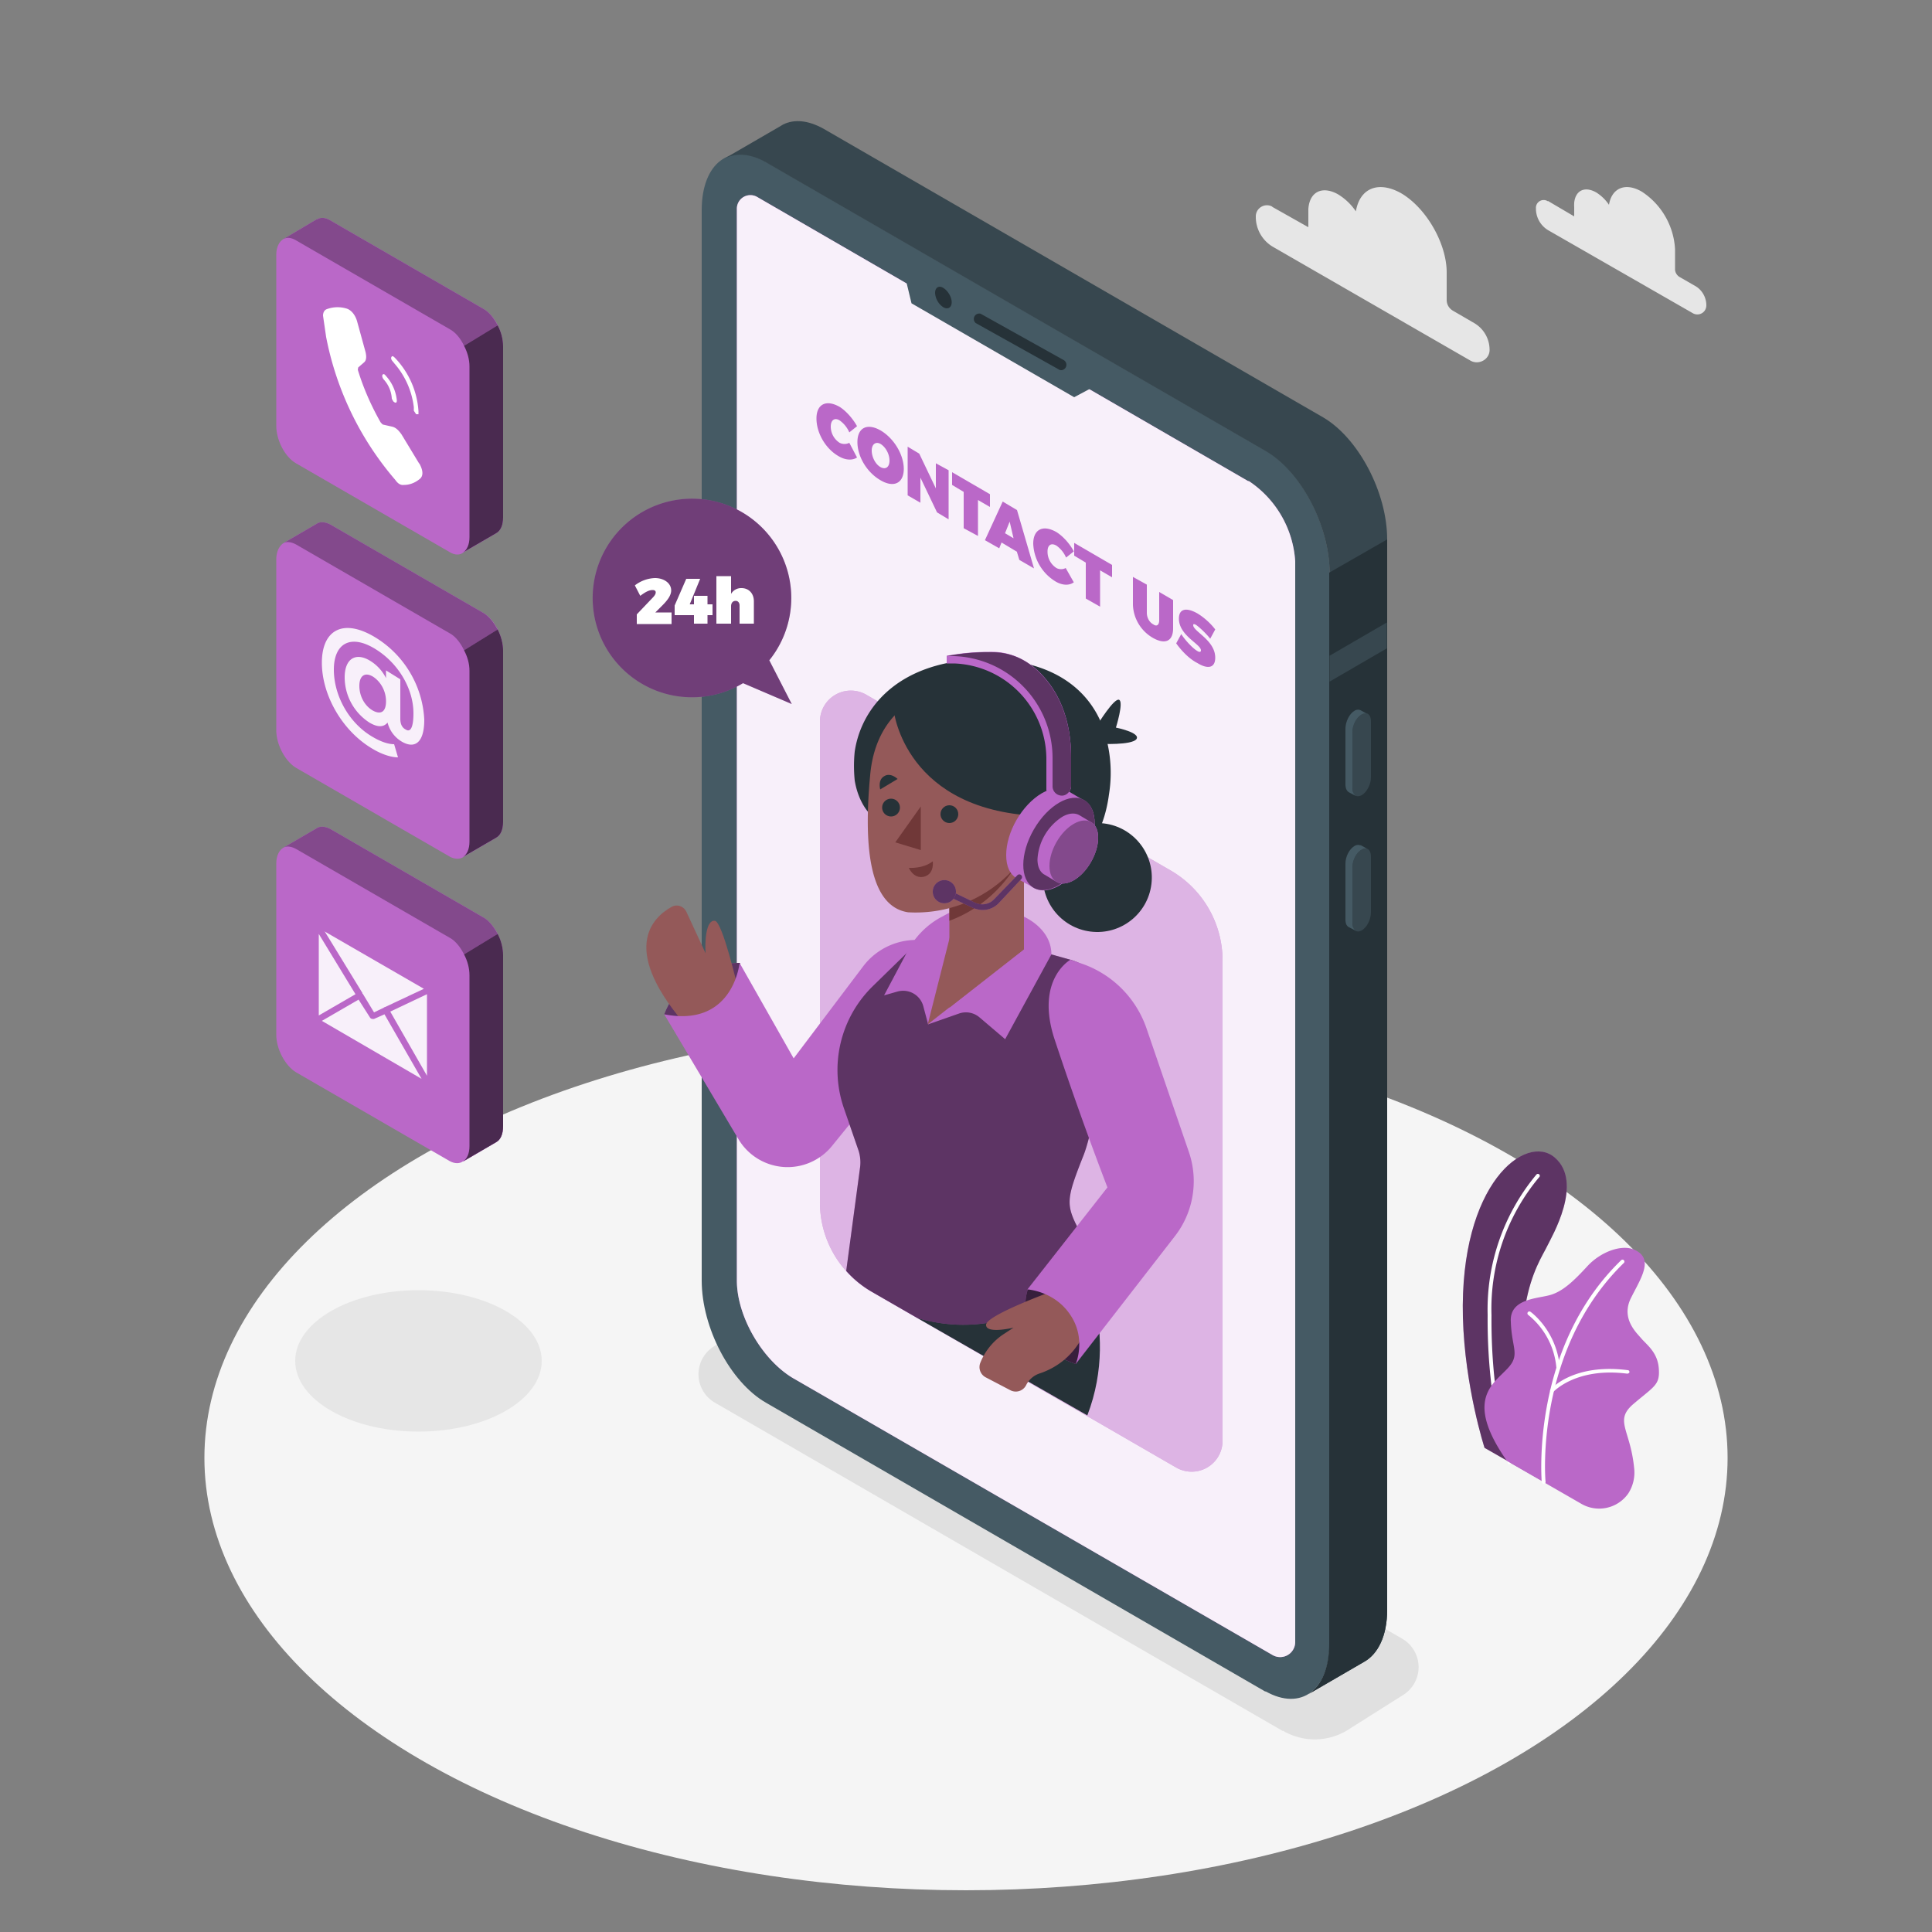 <svg xmlns="http://www.w3.org/2000/svg" xmlns:xlink="http://www.w3.org/1999/xlink" xml:space="preserve" viewBox="0 0 500 500">
  <rect x="0" y="0" width="500" height="500" fill="#808080" stroke="none"/>
  <defs>
    <path id="a" d="m92 257.3-9.5-15.6v21.1zm9 4.5 9.5 16.6v-21.1zM84 241l9.8 16v.2h.1l2.9 4.8 2.5-1.2.1-.1.3-.1 10-4.7L83.9 241z"/>
    <path id="b" d="m99.5 262.5-2.7 1.2h-.3a.8.8 0 0 1-.7-.3l-3-4.7-9.5 5.5 25.8 15-9.6-16.7z"/>
    <path id="c" d="m108.5 120-4.6-7.6c-.8-1.1-1.5-1.8-2.5-2l-2.2-.5c-.2 0-.5-.4-.7-.6-2.5-4.4-4.5-9-5.9-13.6l.1-.6 1.5-1.3c.6-.5.7-1.4.4-2.7l-2.2-8c-.5-1.7-1.6-3-2.9-3.3a8 8 0 0 0-4.9.2c-.6.2-1 .8-1 1.7l.8 5.5a80 80 0 0 0 17.9 37c.7 1 1.4 1.4 2.2 1.3 1.6 0 3-.6 4.2-1.6.9-.8.8-2.2-.2-4zm-.2-13.6a22 22 0 0 0-6.1-13.8c-.4-.4-.7-.6-.9-.2-.2.3 0 .8.4 1.2l.4.5a21 21 0 0 1 5 11.3v.9l.6.9h.6v-.8zm-9-8.2a8 8 0 0 1 2.1 5l.4.7c.6.5.9.4.9-.3a11 11 0 0 0-2.9-6.4c-.3-.4-.6-.5-.8-.2-.2.3 0 .8.3 1.2z"/>
  </defs>
  <ellipse cx="250" cy="377.3" fill="#f5f5f5" rx="197.1" ry="111.9"/>
  <path fill="#e0e0e0" d="m332 448-147-85a8.5 8.5 0 0 1 0-14.7l14.4-9.2c5.1-3 11.4-3 16.5 0l147 85a8.5 8.5 0 0 1 0 14.7l-14.4 9.1c-5.1 3-11.4 3-16.5 0z"/>
  <ellipse cx="108.3" cy="352.2" fill="#e6e6e6" rx="31.9" ry="18.3"/>
  <path fill="#ba68c8" d="m384.2 374.7 14 8s-7.2-22.4-3.4-45c1.5-8.6 4.5-12.9 5.6-15.2 1.1-2.3 9.5-16.4 2-22.9-7.4-6.5-24.7 6.6-23.8 41.4.5 18 5.6 33.7 5.6 33.7z"/>
  <path d="m384.2 374.7 14 8s-7.2-22.4-3.4-45c1.5-8.6 4.5-12.9 5.6-15.2 1.1-2.3 9.5-16.4 2-22.9-7.4-6.5-24.7 6.6-23.8 41.4.5 18 5.6 33.7 5.6 33.7z" opacity=".5"/>
  <path fill="#fff" d="M390.7 379a.5.5 0 0 1-.5-.4c0-.1-5.4-14.7-5.2-38.3a54.5 54.5 0 0 1 12.6-36.3.5.5 0 1 1 .7.7 53 53 0 0 0-12.3 35.7c-.2 23.3 5 37.7 5.1 37.9a.5.5 0 0 1-.4.6z"/>
  <path fill="#ba68c8" d="m390 378.1 19.1 11a9.2 9.2 0 0 0 12.3-2.6 10 10 0 0 0 1.5-6.7c-1-10-5.3-12.2 0-16.6 5.3-4.5 6.7-4.8 6.4-9-.3-4.3-3.2-6.2-4.6-7.9-1.4-1.6-5.2-5.2-2.6-10.4s6.1-10.2.8-12.5c-3.2-1.4-8.6.5-12.1 4.3s-6.4 6.6-9.8 7.5c-3.4.9-10.4 1-10 6.9.2 5.8 1.8 7.8.4 10.4-2.6 4.8-14 7.6-1.4 25.6z"/>
  <path fill="#fff" d="M399.5 384a.5.5 0 0 1-.5-.4c0-.3-3-34.7 20.6-57.5a.5.5 0 0 1 .7.7c-23.2 22.5-20.4 56.4-20.3 56.7 0 .3-.2.5-.5.6z"/>
  <path fill="#fff" d="M403.2 354.5a.5.5 0 0 1-.4-.4 19.7 19.7 0 0 0-7.3-13.8.5.5 0 1 1 .6-.8c.3.2 6.8 5 7.6 14.5a.5.5 0 0 1-.5.5zm-1.6 5.9-.3-.1a.5.5 0 0 1 0-.7c.2-.3 6-6.8 20-5 .2 0 .4.2.4.5 0 .2-.3.4-.6.4-13.3-1.7-19 4.7-19.1 4.7-.1.2-.2.2-.4.2z"/>
  <path fill="#455a64" d="M327.5 437.8 198.2 363c-9.2-5.3-16.6-19.4-16.6-31.6v-277c0-12.2 7.4-17.8 16.6-12.5l129.3 74.7c9.2 5.3 16.6 19.4 16.6 31.6v277c0 12.2-7.4 17.7-16.6 12.5z"/>
  <path fill="#37474f" d="M342.4 108 213.1 33.3c-4-2.2-7.5-2.5-10.4-1.1l-1 .6-14.5 8.4c3-1.7 6.8-1.6 11 .8l129.3 74.7c9.2 5.3 16.6 19.4 16.6 31.6v277c0 6.4-2.1 11-5.4 13.1l14.3-8.3c3.6-2 6-6.7 6-13.5v-277c0-12.2-7.5-26.3-16.6-31.6z"/>
  <path fill="#263238" d="M344 148.3v277c0 6.4-2 11-5.3 13.1l14.3-8.3c3.6-2 6-6.7 6-13.5v-277l-15 8.6z"/>
  <path fill="#37474f" d="m358.9 161.1-14.8 8.6v6.7l14.8-8.6zm-6.5 44.7c-1.3.7-2.4 0-2.4-1.8v-14.5c0-1.8 1-3.8 2.4-4.6 1.4-.8 2.4 0 2.4 1.8v14.5c0 1.7-1 3.8-2.4 4.6z"/>
  <path fill="#455a64" d="M350 204v-14.5c0-1.8 1-3.8 2.4-4.6.6-.3 1.1-.4 1.5-.1l-1.8-1c-.4-.2-1-.2-1.5.1-1.4.8-2.4 2.9-2.4 4.7V203c0 1 .3 1.6.8 2l1.9 1c-.5-.4-.9-1-.9-2z"/>
  <path fill="#37474f" d="M352.4 240.8c-1.3.7-2.4 0-2.4-1.9v-14.4c0-1.8 1-3.9 2.4-4.6 1.4-.8 2.4 0 2.4 1.8v14.4c0 1.8-1 3.9-2.4 4.7z"/>
  <path fill="#455a64" d="M350 239v-14.5c0-1.8 1-3.9 2.4-4.6.6-.4 1.1-.4 1.5-.2l-1.8-1v.1c-.4-.2-1-.2-1.5.1-1.4.8-2.4 2.8-2.4 4.6V238c0 1 .3 1.6.8 1.9l1.9 1c-.5-.3-.9-1-.9-2z"/>
  <path fill="#ba68c8" d="M323 124.5 196 51a3.5 3.5 0 0 0-5.3 3v277.4c0 9.3 6.6 20.6 14.6 25.3l124 71.6a3.9 3.9 0 0 0 5.9-3.3V145.3a27 27 0 0 0-12-20.8z"/>
  <path fill="#fff" d="M323 124.5 196 51a3.5 3.5 0 0 0-5.3 3v277.4c0 9.3 6.6 20.6 14.6 25.3l124 71.6a3.9 3.9 0 0 0 5.9-3.3V145.3a27 27 0 0 0-12-20.8z" opacity=".9"/>
  <path fill="#455a64" d="m233.9 70.2 2 8.3 42.1 24.3 7.3-3.9z"/>
  <path fill="#263238" d="M246.3 78.2c0 1.4-1 2-2.2 1.3a4.8 4.8 0 0 1-2.1-3.7c0-1.4 1-2 2.1-1.3 1.2.7 2.2 2.4 2.2 3.7zm28.4 17.6c-.2 0-.5 0-.7-.2l-21.5-12a1.4 1.4 0 0 1 1.3-2.4l21.5 12a1.4 1.4 0 0 1-.6 2.6z"/>
  <path fill="#ba68c8" d="M217.3 108.8c-1.3-.8-2.3-.1-2.3 1.6a5 5 0 0 0 2.3 4.2c.8.4 1.7.4 2.5 0l2 3.8c-1.2.8-3 .7-4.7-.3-3.4-1.9-5.8-6-5.8-9.8 0-3.7 2.5-5 6-3 1.6 1 3.4 3 4.5 5l-2 1.6a7.4 7.4 0 0 0-2.5-3.1zm16.6 12.5c0 3.8-2.6 5-6 3-3.5-2-6-6.1-6-9.9 0-3.7 2.5-5 6-3 3.4 2 6 6.2 6 10zm-8.3-4.7c0 1.7 1 3.6 2.3 4.3 1.3.7 2.3 0 2.3-1.7s-1-3.5-2.3-4.3c-1.2-.7-2.3 0-2.3 1.7zm12.3.8 4.3 9v-6.5l3.3 1.8v12.7l-3-1.8-4.3-9v6.5l-3.3-1.9v-12.6l3 1.8zm18.3 10.6v3.2l-3.1-1.8v9.3l-3.7-2v-9.4l-3-1.8v-3.3l9.8 5.7zm7 14.8-4-2.4-.6 1.5-3.7-2.1 4.6-10 3.7 2.2 4.4 15.1-3.8-2.2-.6-2zm-.9-3.5-1-4.3-1.2 3 2.2 1.3zm11.1 1.9c-1.4-.8-2.3-.1-2.3 1.5a5 5 0 0 0 2.3 4.3c.7.4 1.7.4 2.4 0l2.1 3.7c-1.2.9-3 .8-4.7-.2a12 12 0 0 1-5.8-9.8c0-3.7 2.5-5 6-3 1.6 1 3.4 2.9 4.5 5l-2 1.6a7.4 7.4 0 0 0-2.5-3.1zm14.4 5v3.2l-3.1-1.8v9.4l-3.7-2.1v-9.3l-3-1.8v-3.3l9.8 5.7zm10.7 15.4c.8.6 1.5.2 1.5-1.1v-7.3l3.6 2.1v7.3c0 3.3-2 4.3-5.2 2.5a10.3 10.3 0 0 1-5.2-8.6v-7.2l3.6 2v7.3c0 1.3.7 2.5 1.7 3zm11 .1c-.4-.2-.7-.3-.7.1 0 1.6 5.7 3.9 5.7 8.4 0 2.9-2.2 2.9-4.6 1.4-2-1-4-3-5.5-5.1l1.3-2.4c1.1 1.7 3 3.7 4.2 4.4.5.3.9.3.9-.2 0-1.6-5.7-3.8-5.7-8.2 0-2.5 1.8-3 4.7-1.4 1.7 1 3.5 2.6 4.7 4.2l-1.3 2.4c-1-1.3-2.8-3-3.7-3.6zM199 171a25.7 25.7 0 1 0-6.7 5.8l12.6 5.4-5.8-11.3z"/>
  <path d="M199 171a25.7 25.7 0 1 0-6.7 5.8l12.6 5.4-5.8-11.3z" opacity=".4"/>
  <path fill="#fff" d="M169.7 153.3c0-.4-.3-.6-.8-.6-1 0-2 .6-3.2 1.5l-1.4-2.7a9 9 0 0 1 5.2-1.9c2.3 0 4.2 1.3 4.2 3.2 0 1.3-1 2.6-2.3 3.9l-1.8 1.8h4.2v3h-9V159l4-4.2c.5-.5.9-1 .9-1.5zm11.5-3.5-2.7 6.6h1.1v-2.2h3.5v2.2h1.3v2.8h-1.3v2.2h-3.5v-2.2h-5v-2.5l3-6.9h3.6zm13.9 5.8v5.8h-3.7v-4.7c0-.7-.4-1.2-1-1.2-.8 0-1.2.6-1.2 1.4v4.5h-3.8v-12.3h3.8v4.6a3 3 0 0 1 2.7-1.5c1.9 0 3.2 1.4 3.2 3.4z"/>
  <path fill="#ba68c8" d="M316.4 248.6v124.2a8 8 0 0 1-12 7l-67-38.7-11.8-6.8a26.6 26.6 0 0 1-13.4-23.3V186.7a8 8 0 0 1 12-6.9l78.8 45.5a26.9 26.9 0 0 1 13.4 23.3z"/>
  <path fill="#fff" d="M316.4 248.6v124.2a8 8 0 0 1-12 7l-67-38.7-11.8-6.8a26.6 26.6 0 0 1-13.4-23.3V186.7a8 8 0 0 1 12-6.9l78.8 45.5a26.9 26.9 0 0 1 13.4 23.3z" opacity=".5"/>
  <path fill="#263238" d="M277.9 322s12.5 20.9 3.5 44.3l-44-25.2 40.5-19z"/>
  <g fill="#263238">
    <circle cx="283.9" cy="227" r="14.1" transform="rotate(-83 284 227)"/>
    <path d="M284 187.6s4.3-7 5.6-6.5c1.3.5-.8 7.2-.8 7.2s6.5 1.3 5.3 3c-1.3 1.6-9.2 1.2-9.2 1.2l-1-5z"/>
    <path d="M287 205.6c-3 22.6-22 22.6-22 22.6l-39.8-17.5s-3-2.7-4-8.7c-.2-2-.3-4.6 0-7.5 1.4-9.5 8.4-19.7 23.9-22.9a50.8 50.8 0 0 1 15.2-.7c12 1.2 20.4 6.8 24.4 15.5a35 35 0 0 1 2.3 19.2z"/>
  </g>
  <path fill="#ba68c8" d="M191.5 249.2s-14.2-.5-19.6 13.3c0 0 6 4 13.9 0 7.8-4 5.7-13.3 5.7-13.3z"/>
  <path d="M191.5 249.2s-14.2-.5-19.6 13.3c0 0 6 4 13.9 0 7.8-4 5.7-13.3 5.7-13.3z" opacity=".5"/>
  <path fill="#945959" d="M191 255.9s-4-17.4-6-17.6c-2.3-.3-2.6 5.3-2.4 8.4l-5-10.8c-.7-1.4-2.4-2-3.8-1.2-5 2.8-13.8 11.1 4.7 31.8l12.5-10.6z"/>
  <path fill="#ba68c8" d="m242.3 243.8-3-.4a17.2 17.2 0 0 0-16 6.8l-17.9 23.7-14-24.7s-1.6 16.8-19.5 13.3l19.2 32.3a14.8 14.8 0 0 0 24.2 1.8l16.4-20.2 10.6-32.6z"/>
  <path fill="#ba68c8" d="M280.3 299.3c-4 10.1-4.4 12.1-2 17.2 2.6 5 4.1 11.6 4.1 11.6s-18.5 20.8-45 13l-11.8-6.8a26.6 26.6 0 0 1-6.6-5.4l3.6-26.9a10 10 0 0 0-.4-4.2l-3.8-11a30.3 30.3 0 0 1 7.5-31.6l12.7-12.4 33.5 4.2 5 1.4c6.7 2 11 8.6 10 15.6-1.6 11.8-4.2 29-6.8 35.3z"/>
  <path d="M280.3 299.3c-4 10.1-4.4 12.1-2 17.2 2.6 5 4.1 11.6 4.1 11.6s-18.5 20.8-45 13l-11.8-6.8a26.6 26.6 0 0 1-6.6-5.4l3.6-26.9a10 10 0 0 0-.4-4.2l-3.8-11a30.3 30.3 0 0 1 7.5-31.6l12.7-12.4 33.5 4.2 5 1.4c6.7 2 11 8.6 10 15.6-1.6 11.8-4.2 29-6.8 35.3z" opacity=".5"/>
  <path fill="#ba68c8" d="m260.2 269-6.7-5.7a5.4 5.4 0 0 0-5.3-1l-8 2.8-1.2-4.5c-.7-3-3.7-4.8-6.7-4l-3.5 1 6-11.3c1.9-3.7 4.9-6.8 8.5-8.8l2.4-1.3 19.2 1s7.2 3 7.2 9.8l-12 22"/>
  <path fill="#945959" d="m265 245.7-19.3 15.1v-47.9H265z"/>
  <path fill="#945959" d="m246 241.8-5.9 23.3 24.8-19.4z"/>
  <path fill="#703838" d="M245.7 238.3a33.8 33.8 0 0 0 19.3-18.4v-7h-19.3v25.4z"/>
  <path fill="#945959" d="M249.9 177.4c-7.3 0-23 4-24.7 23.2-1.8 19.2 0 34 9.8 35.5a34.2 34.2 0 0 0 36-30.6c3-24.8-14-28.1-21.1-28.1z"/>
  <path fill="#703838" d="M238.3 208.7V220l-6.6-2z"/>
  <g fill="#263238">
    <circle cx="245.7" cy="210.7" r="2.3"/>
    <path d="M232.9 209a2.3 2.3 0 1 1-4.6 0 2.3 2.3 0 0 1 4.6 0zm-5.1-4.7 4.5-2.7s-1.8-1.8-3.5-.7c-1.7 1-1 3.4-1 3.4z"/>
  </g>
  <path fill="#703838" d="M235.2 224.6s3.7.3 6.2-1.7c0 0 .5 3.3-2.3 4-2.7.6-3.9-2.3-3.9-2.3z"/>
  <path fill="#263238" d="M231.3 183.9s2.8 26.5 38.7 27.3c0 0 10.9-26.3-10.6-34.8-21.5-8.6-28 7.5-28 7.5z"/>
  <path fill="#ba68c8" d="m280.6 207.2-4.4-2.6c-1.7-1-4-.8-6.6.7-5.1 3-9.2 10-9.2 16 0 3 1 5 2.7 6l4.3 2.4.3.2h.1c1.7.9 3.8.7 6.3-.7 5-3 9.2-10.1 9.2-16 0-3-1-5-2.7-6z"/>
  <ellipse cx="274.1" cy="218.5" fill="#ba68c8" rx="13.1" ry="7.5" transform="rotate(-60 274 218.5)"/>
  <ellipse cx="274.1" cy="218.5" opacity=".5" rx="13.1" ry="7.5" transform="rotate(-60 274 218.5)"/>
  <path fill="#ba68c8" d="m282.4 212.8-3-1.8c-1.2-.7-2.8-.6-4.5.4a14 14 0 0 0-6.4 11c0 2 .7 3.4 1.9 4l3 1.8h.1l.1.1c1.2.6 2.7.4 4.3-.5 3.5-2 6.3-7 6.3-11 0-2-.7-3.4-1.8-4z"/>
  <path fill="#ba68c8" d="M284.2 216.8c0 4-2.8 9-6.3 11s-6.3.4-6.3-3.7c0-4 2.8-8.9 6.3-10.9s6.3-.4 6.3 3.6z"/>
  <path d="M284.2 216.8c0 4-2.8 9-6.3 11s-6.3.4-6.3-3.7c0-4 2.8-8.9 6.3-10.9s6.3-.4 6.3 3.6z" opacity=".3"/>
  <path fill="#ba68c8" d="M266.9 172.2a16.6 16.6 0 0 0-10.9-3.5c-4 0-7.6.4-11 1h2-2v2h2a24.8 24.8 0 0 1 23.8 24.7v7.8c0 1.4 1.1 2.4 2.5 2.3h.2l2-.7h-.5c1.3 0 2.2-1.2 2.2-2.4V196c0-13.2-5.7-20.3-10.3-23.9zm-12.6 63.3c-.8 0-1.6-.2-2.4-.5l-6.2-2.9a.7.7 0 0 1 .6-1.4l6.2 3c1.7.7 3.6.3 4.8-1l6-6.2a.7.7 0 0 1 1 1l-5.9 6.3a5.7 5.7 0 0 1-4.1 1.7z"/>
  <path d="M254.3 235.5c-.8 0-1.6-.2-2.4-.5l-6.2-2.9a.7.7 0 0 1 .6-1.4l6.2 3c1.7.7 3.6.3 4.8-1l6-6.2a.7.7 0 0 1 1 1l-5.9 6.3a5.7 5.7 0 0 1-4.1 1.7z" opacity=".5"/>
  <path fill="#ba68c8" d="M247.3 230a3 3 0 1 1-5.8 0 3 3 0 0 1 5.8 0z"/>
  <path d="M247.3 230a3 3 0 1 1-5.8 0 3 3 0 0 1 5.8 0z" opacity=".5"/>
  <path fill="#ba68c8" d="M277.2 196.1v7.3c0 1.2-1 2.4-2.2 2.5-1.4.1-2.6-1-2.6-2.4v-7.4a26.4 26.4 0 0 0-27.3-26.3 54 54 0 0 1 11.8-1c3.6 0 7.1 1.2 10 3.4 4.6 3.6 10.3 10.7 10.3 23.9z"/>
  <path d="M277.2 196.1v7.3c0 1.2-1 2.4-2.2 2.5-1.4.1-2.6-1-2.6-2.4v-7.4a26.4 26.4 0 0 0-27.3-26.3 54 54 0 0 1 11.8-1c3.6 0 7.1 1.2 10 3.4 4.6 3.6 10.3 10.7 10.3 23.9z" opacity=".5"/>
  <path fill="#ba68c8" d="M266 333.7s-5 13.3 12.4 19.3c0 0 5.6-8.3 0-15.1s-12.5-4.2-12.5-4.2z"/>
  <path d="M266 333.7s-5 13.3 12.4 19.3c0 0 5.6-8.3 0-15.1s-12.5-4.2-12.5-4.2z" opacity=".7"/>
  <path fill="#945959" d="M272 334.3s-17 6.2-16.8 8.6c0 2.4 7.1.7 7.1.7l-2.6 1.7a15.9 15.9 0 0 0-6 7.4 3 3 0 0 0 1.3 3.7l6.5 3.4a3 3 0 0 0 4.1-1.4 6 6 0 0 1 3.6-3c3.5-1.2 10-4.5 12.6-13.7l-9.8-7.4z"/>
  <path fill="#ba68c8" d="M277 248.4s-9 5-4.2 20.2a886.8 886.8 0 0 0 13.8 38.7l-20.7 26.4s7 .4 11.1 6.6c4.2 6.2 1.4 12.7 1.4 12.7l25.6-33a23.2 23.2 0 0 0 3.7-21.8l-11-32.1a27 27 0 0 0-17-16.8l-2.6-.9zm-151.8-89.7-39.8-23c-1.2-.6-2.3-.7-3.2-.3l-.3.2-8.6 5c-1 .7-1.8 2.1-1.8 4.2V189c0 3.7 2.3 8 5.1 9.7l39.8 23c1.3.7 2.6.7 3.5.1l8.5-5c1.1-.6 1.8-2 1.8-4.1v-44.3c0-3.7-2.2-8-5-9.7z"/>
  <path fill="#ba68c8" d="M128.8 163c-1-1.9-2.2-3.4-3.6-4.3l-39.8-23c-1.2-.6-2.3-.7-3.2-.3l-.3.2-8.6 5c.8-.5 2-.4 3.3.3l39.8 23c1.5.8 2.8 2.5 3.7 4.4l8.7-5.4z"/>
  <path fill="#ba68c8" d="M121.5 217.8c0 2-.7 3.4-1.7 4l8.6-5c1.1-.6 1.8-2 1.8-4.1v-44.3c0-1.8-.5-3.7-1.4-5.5l-8.7 5.4c.9 1.7 1.4 3.5 1.4 5.3v44.2z"/>
  <path d="M128.8 163c-1-1.9-2.2-3.4-3.6-4.3l-39.8-23c-1.2-.6-2.3-.7-3.2-.3l-.3.2-8.6 5c.8-.5 2-.4 3.3.3l39.8 23c1.5.8 2.8 2.5 3.7 4.4l8.7-5.4z" opacity=".3"/>
  <path d="M121.5 217.8c0 2-.7 3.4-1.7 4l8.6-5c1.1-.6 1.8-2 1.8-4.1v-44.3c0-1.8-.5-3.7-1.4-5.5l-8.7 5.4c.9 1.7 1.4 3.5 1.4 5.3v44.2z" opacity=".6"/>
  <path fill="#ba68c8" d="M109.8 186.3c0 5.7-2.3 7.6-5.7 5.7a8 8 0 0 1-3.8-5c-1 1.2-2.5 1.3-4.7 0a14 14 0 0 1-6.4-11.7c0-4.8 2.8-6.5 6.4-4.4a11 11 0 0 1 4.3 4.6v-2l3.7 2.3V186c0 1.6.6 2.4 1.4 2.8 1.2.8 2-.5 2-4.2 0-6.5-4.1-13.3-10.3-16.9-6.2-3.6-10.3-1-10.3 5.6 0 6.8 4 14 10.2 17.5 1.7 1 3.7 1.8 5.4 1.8l1 3.4c-1.8 0-4.2-.8-6.4-2.1-8-4.6-13.3-14-13.3-22.4 0-8.3 5.3-11.5 13.4-6.8a26.5 26.5 0 0 1 13.1 21.5zm-9.9-4.8c0-2.8-1.5-5.2-3.4-6.4-2-1.2-3.5-.3-3.5 2.4 0 2.7 1.4 5.2 3.5 6.4 2 1.1 3.4.4 3.4-2.4z"/>
  <path fill="#fff" d="M109.8 186.3c0 5.7-2.3 7.6-5.7 5.7a8 8 0 0 1-3.8-5c-1 1.2-2.5 1.3-4.7 0a14 14 0 0 1-6.4-11.7c0-4.8 2.8-6.5 6.4-4.4a11 11 0 0 1 4.3 4.6v-2l3.7 2.3V186c0 1.6.6 2.4 1.4 2.8 1.2.8 2-.5 2-4.2 0-6.5-4.1-13.3-10.3-16.9-6.2-3.6-10.3-1-10.3 5.6 0 6.8 4 14 10.2 17.5 1.7 1 3.7 1.8 5.4 1.8l1 3.4c-1.8 0-4.2-.8-6.4-2.1-8-4.6-13.3-14-13.3-22.4 0-8.3 5.3-11.5 13.4-6.8a26.5 26.5 0 0 1 13.1 21.5zm-9.9-4.8c0-2.8-1.5-5.2-3.4-6.4-2-1.2-3.5-.3-3.5 2.4 0 2.7 1.4 5.2 3.5 6.4 2 1.1 3.4.4 3.4-2.4z" opacity=".9"/>
  <path fill="#ba68c8" d="m125.2 237.5-39.8-23c-1.2-.6-2.3-.7-3.2-.3l-.3.2-8.6 5c-1 .6-1.8 2-1.8 4.1v44.3c0 3.7 2.3 8 5.1 9.7l39.8 23c1.3.7 2.6.7 3.5 0v.1l8.5-5c1.1-.6 1.8-2 1.8-4.2v-44.2c0-3.7-2.2-8-5-9.7z"/>
  <path fill="#ba68c8" d="M128.8 241.7c-1-1.8-2.2-3.4-3.6-4.2l-39.8-23c-1.2-.6-2.3-.7-3.2-.3l-.3.2-8.6 5c.8-.5 2-.4 3.3.3l39.8 23c1.5.8 2.8 2.5 3.7 4.3l8.7-5.3zm-7.3 54.9c0 2-.7 3.4-1.7 4l8.6-5c1.1-.6 1.8-2 1.8-4.2v-44.2c0-1.8-.5-3.8-1.4-5.5l-8.7 5.3c.9 1.7 1.4 3.6 1.4 5.4v44.2z"/>
  <path d="M128.8 241.7c-1-1.8-2.2-3.4-3.6-4.2l-39.8-23c-1.2-.6-2.3-.7-3.2-.3l-.3.2-8.6 5c.8-.5 2-.4 3.3.3l39.8 23c1.5.8 2.8 2.5 3.7 4.3l8.7-5.3z" opacity=".3"/>
  <path d="M121.5 296.6c0 2-.7 3.4-1.7 4l8.6-5c1.1-.6 1.8-2 1.8-4.2v-44.2c0-1.8-.5-3.8-1.4-5.5l-8.7 5.3c.9 1.7 1.4 3.6 1.4 5.4v44.2z" opacity=".6"/>
  <g fill="#ba68c8">
    <use xlink:href="#a"/>
    <use xlink:href="#b"/>
  </g>
  <g fill="#fff" opacity=".9">
    <use xlink:href="#a"/>
    <use xlink:href="#b"/>
  </g>
  <path fill="#ba68c8" d="M125.2 80 85.4 57c-1.2-.7-2.3-.8-3.2-.3l-.3.1-8.6 5.1c-1 .6-1.8 2-1.8 4v44.3c0 3.8 2.3 8.1 5.1 9.7l39.8 23c1.3.8 2.6.8 3.5.1l8.5-5c1.1-.6 1.8-2 1.8-4.1V89.7c0-3.8-2.2-8.1-5-9.7z"/>
  <path fill="#ba68c8" d="M128.8 84.2c-1-1.9-2.2-3.4-3.6-4.2L85.4 57c-1.2-.7-2.3-.8-3.2-.3l-.3.1-8.6 5.1c.8-.5 2-.5 3.3.3l39.8 23c1.5.8 2.8 2.4 3.7 4.3l8.7-5.3z"/>
  <path fill="#ba68c8" d="M121.5 139c0 2-.7 3.4-1.7 4l8.6-5c1.1-.6 1.8-2 1.8-4.1V89.7c0-1.9-.5-3.8-1.4-5.5l-8.7 5.3c.9 1.7 1.4 3.6 1.4 5.3V139z"/>
  <path d="M128.8 84.2c-1-1.9-2.2-3.4-3.6-4.2L85.4 57c-1.2-.7-2.3-.8-3.2-.3l-.3.1-8.6 5.1c.8-.5 2-.5 3.3.3l39.8 23c1.5.8 2.8 2.4 3.7 4.3l8.7-5.3z" opacity=".3"/>
  <path d="M121.5 139c0 2-.7 3.4-1.7 4l8.6-5c1.1-.6 1.8-2 1.8-4.1V89.7c0-1.9-.5-3.8-1.4-5.5l-8.7 5.3c.9 1.7 1.4 3.6 1.4 5.3V139z" opacity=".6"/>
  <use xlink:href="#c" fill="#ba68c8"/>
  <use xlink:href="#c" fill="#fff" opacity=".9"/>
  <path fill="#e6e6e6" d="m329.2 53.5 9.4 5.3v-4.7c.3-4.5 3.6-6.1 7.7-3.8a15 15 0 0 1 4.6 4.4c1-6 5.8-8 11.7-4.7 6.5 3.8 11.8 13 11.8 20.5v7.1c0 1.2.6 2.2 1.6 2.8l5.5 3.2a8 8 0 0 1 4 7c0 2.4-2.8 4-5 2.7l-51.2-29.5A9 9 0 0 1 325 56c0-2.2 2.4-3.6 4.3-2.5zm71.4-1.5 6.8 4v-2.4a8 8 0 0 1 0-1v-.1c.3-3.2 2.7-4.4 5.7-2.7a11 11 0 0 1 3.3 3.2c.7-4.3 4.2-5.9 8.5-3.4a19 19 0 0 1 8.6 14.9v5.2c0 .8.5 1.6 1.2 2l4 2.3c1.8 1 2.9 3 2.9 5 0 1.9-2 3-3.6 2l-37.3-21.4a6.5 6.5 0 0 1-3.2-5.7 2 2 0 0 1 3.1-1.8z"/>
</svg>
